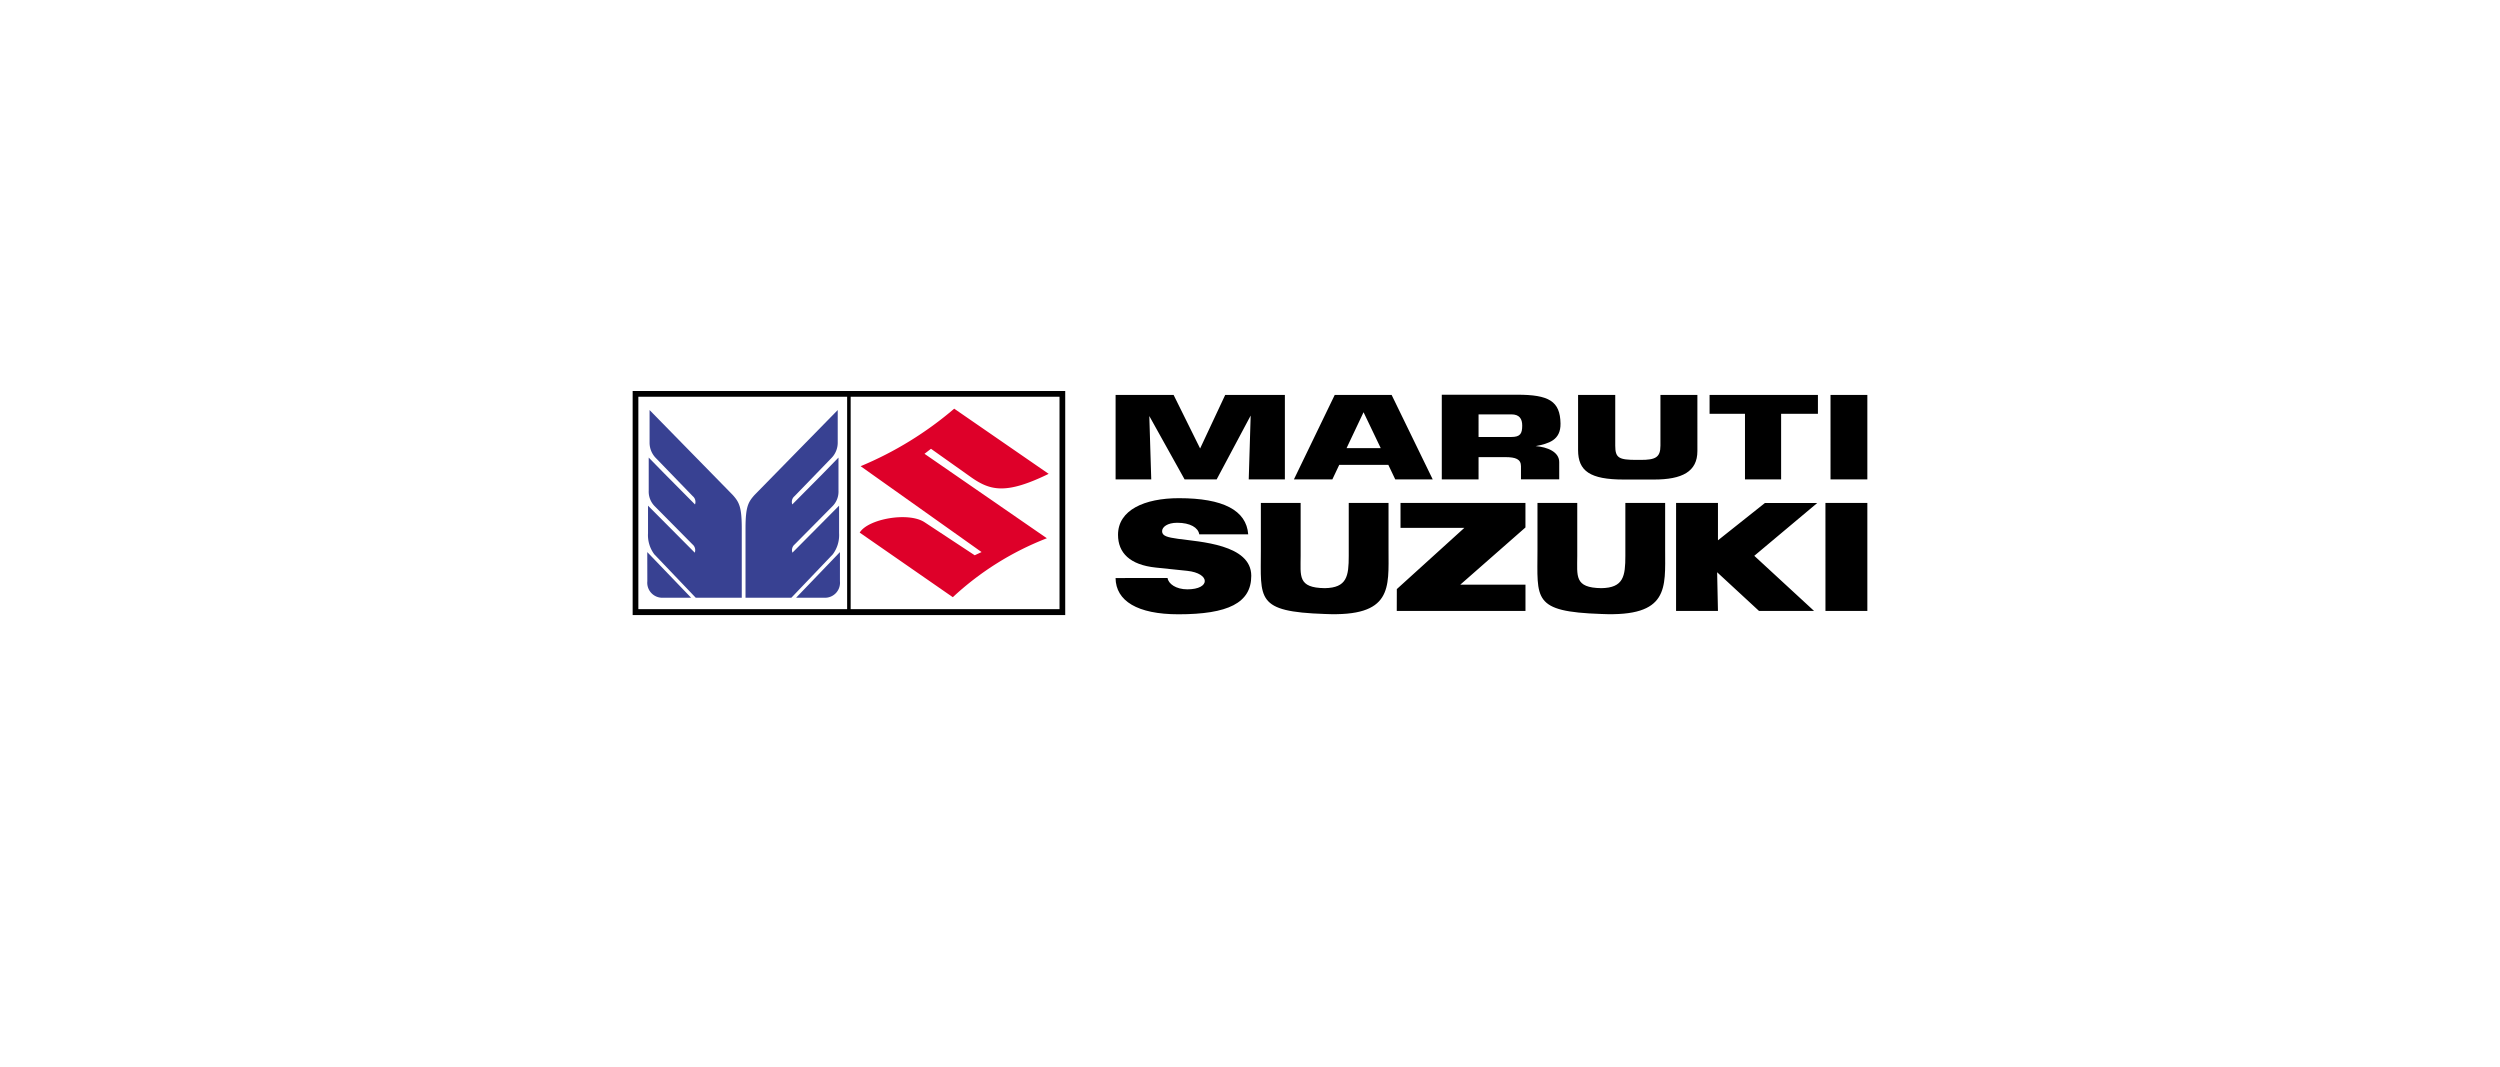 <svg xmlns="http://www.w3.org/2000/svg" xmlns:xlink="http://www.w3.org/1999/xlink" width="246" height="105" viewBox="0 0 246 105">
  <defs>
    <filter id="Rectangle_16756" x="0" y="0" width="246" height="105" filterUnits="userSpaceOnUse">
      <feOffset dy="3" input="SourceAlpha"/>
      <feGaussianBlur stdDeviation="5" result="blur"/>
      <feFlood flood-opacity="0.129"/>
      <feComposite operator="in" in2="blur"/>
      <feComposite in="SourceGraphic"/>
    </filter>
  </defs>
  <g id="Group_74925" data-name="Group 74925" transform="translate(-457 -1220.5)">
    <g transform="matrix(1, 0, 0, 1, 457, 1220.5)" filter="url(#Rectangle_16756)">
      <rect id="Rectangle_16756-2" data-name="Rectangle 16756" width="216" height="75" rx="9" transform="translate(15 12)" fill="#fff"/>
    </g>
    <g id="maruti-suzuki-logo" transform="translate(483.812 1223.492)">
      <path id="Path_124503" data-name="Path 124503" d="M35.441,35.483v22.05H78.006V35.483Z"/>
      <g id="Group_15411" data-name="Group 15411" transform="translate(36.002 35.848)">
        <path id="Path_124504" data-name="Path 124504" d="M450.624,56.712c.03,2.254,2.149,3.567,6.185,3.567,4.889,0,7.169-1.121,7.169-3.786,0-3.1-5.067-3.34-7.2-3.639-1.06-.149-1.575-.28-1.575-.75,0-.413.516-.831,1.488-.831,1.281,0,2.067.478,2.169,1.139h4.817c-.176-2.37-2.48-3.558-6.81-3.558-3.409,0-6,1.172-6,3.6,0,1.781,1.166,2.962,3.72,3.228l3.077.32c2.315.242,2.321,1.822.026,1.822-1.133,0-1.874-.555-1.948-1.115Zm45.431-7.392h-3.914v4.623c0,4.846-.543,6.077,6.289,6.306,6.69.3,6.273-2.582,6.273-6.306V49.32h-3.915v5.2c0,2-.17,3.153-2.358,3.188-2.684-.035-2.375-1.186-2.375-3.188Zm24.423,10.632H524.6V49.32h-4.124Zm-14.7,0H509.9l-.081-3.81,4.123,3.81h5.418l-5.886-5.427,6.2-5.2h-5.149L509.9,53V49.32h-4.12Zm-27.484,0H490.96v-2.59h-6.412l6.409-5.627V49.32H478.664v2.456h6.279L478.3,57.8ZM468.836,49.32h-3.914v4.623c0,4.846-.542,6.077,6.289,6.306,6.69.3,6.273-2.582,6.273-6.306V49.32h-3.915v5.2c0,2-.17,3.153-2.358,3.188-2.684-.035-2.375-1.186-2.375-3.188Zm-14.7-2.314-.191-6.236,3.472,6.236h3.155l3.347-6.282-.191,6.282h3.557V38.694h-5.872l-2.468,5.269-2.609-5.269h-5.708v8.311Zm42-8.311v5.424c0,2.067,1.181,2.9,4.494,2.9h2.98c2.761,0,4.266-.773,4.266-2.8V38.694H504.24v4.993c0,1.16-.493,1.4-1.952,1.4H501.9c-1.755,0-2.107-.191-2.107-1.4V38.694Zm19.979,8.311V40.552h3.622V38.694H509.075v1.858h3.484v6.454Zm-44.158,0,.675-1.428h4.835l.679,1.428h3.687l-4.043-8.311h-5.6l-4.016,8.311Zm1.4-3.08,1.67-3.53,1.689,3.53Zm16.784-5.253h-7.416v8.333h3.618V44.814h2.624c1.033,0,1.55.2,1.55.9V47h3.763V45.3c0-1-1.165-1.482-2.319-1.569,1.286-.251,2.472-.579,2.447-2.221-.035-2.216-1.156-2.837-4.266-2.837Zm-.565,1.934c.806,0,1.063.458,1.063,1.1,0,.788-.188,1.124-1.063,1.124h-3.233V40.607Zm31.4-1.913H524.6v8.311h-3.624Z" transform="translate(-403.667 -38.673)" fill-rule="evenodd"/>
        <path id="Path_124505" data-name="Path 124505" d="M40.347,40.42v20.9H60.891V40.42Zm20.891,0v20.9H81.789V40.42Z" transform="translate(-40.347 -40.22)" fill="#fff" fill-rule="evenodd"/>
        <path id="Path_124506" data-name="Path 124506" d="M67,65.834l-4.315,4.494H65.5A1.478,1.478,0,0,0,67,68.7Zm-.143-9.3v3.254a2.033,2.033,0,0,1-.616,1.559l-3.7,3.738a.728.728,0,0,0-.215.807l4.59-4.625v2.716a3.16,3.16,0,0,1-.618,2.07l-4.079,4.274h-4.51V63.472c.006-2.1.257-2.546.885-3.254l8.188-8.36v3.185a2.159,2.159,0,0,1-.64,1.56l-3.615,3.736a.723.723,0,0,0-.215.807l2.994-3.018Zm-18.816,9.3,4.317,4.494H49.547a1.478,1.478,0,0,1-1.5-1.625Zm.143-9.3v3.254a2.038,2.038,0,0,0,.616,1.559l3.7,3.738a.728.728,0,0,1,.215.807l-3-3.018-1.6-1.607v2.716a3.151,3.151,0,0,0,.618,2.07l4.079,4.274H57.34V63.472c-.006-2.1-.257-2.546-.885-3.254l-8.187-8.36v3.185a2.158,2.158,0,0,0,.64,1.56l3.615,3.736a.723.723,0,0,1,.215.807l-2.994-3.018Z" transform="translate(-47.164 -50.349)" fill="#384192" fill-rule="evenodd"/>
        <path id="Path_124507" data-name="Path 124507" d="M239.983,50.676a34.652,34.652,0,0,1-9.209,5.66l11.9,8.448L242,65.1l-4.928-3.246c-1.6-1.057-5.587-.325-6.389,1.017l9.161,6.355a28.955,28.955,0,0,1,9.255-5.8l-12.04-8.31.639-.494,3.9,2.767c1.943,1.38,3.488,1.743,7.679-.3Z" transform="translate(-208.902 -49.302)" fill="#de0029" fill-rule="evenodd"/>
      </g>
    </g>
  </g>
</svg>
